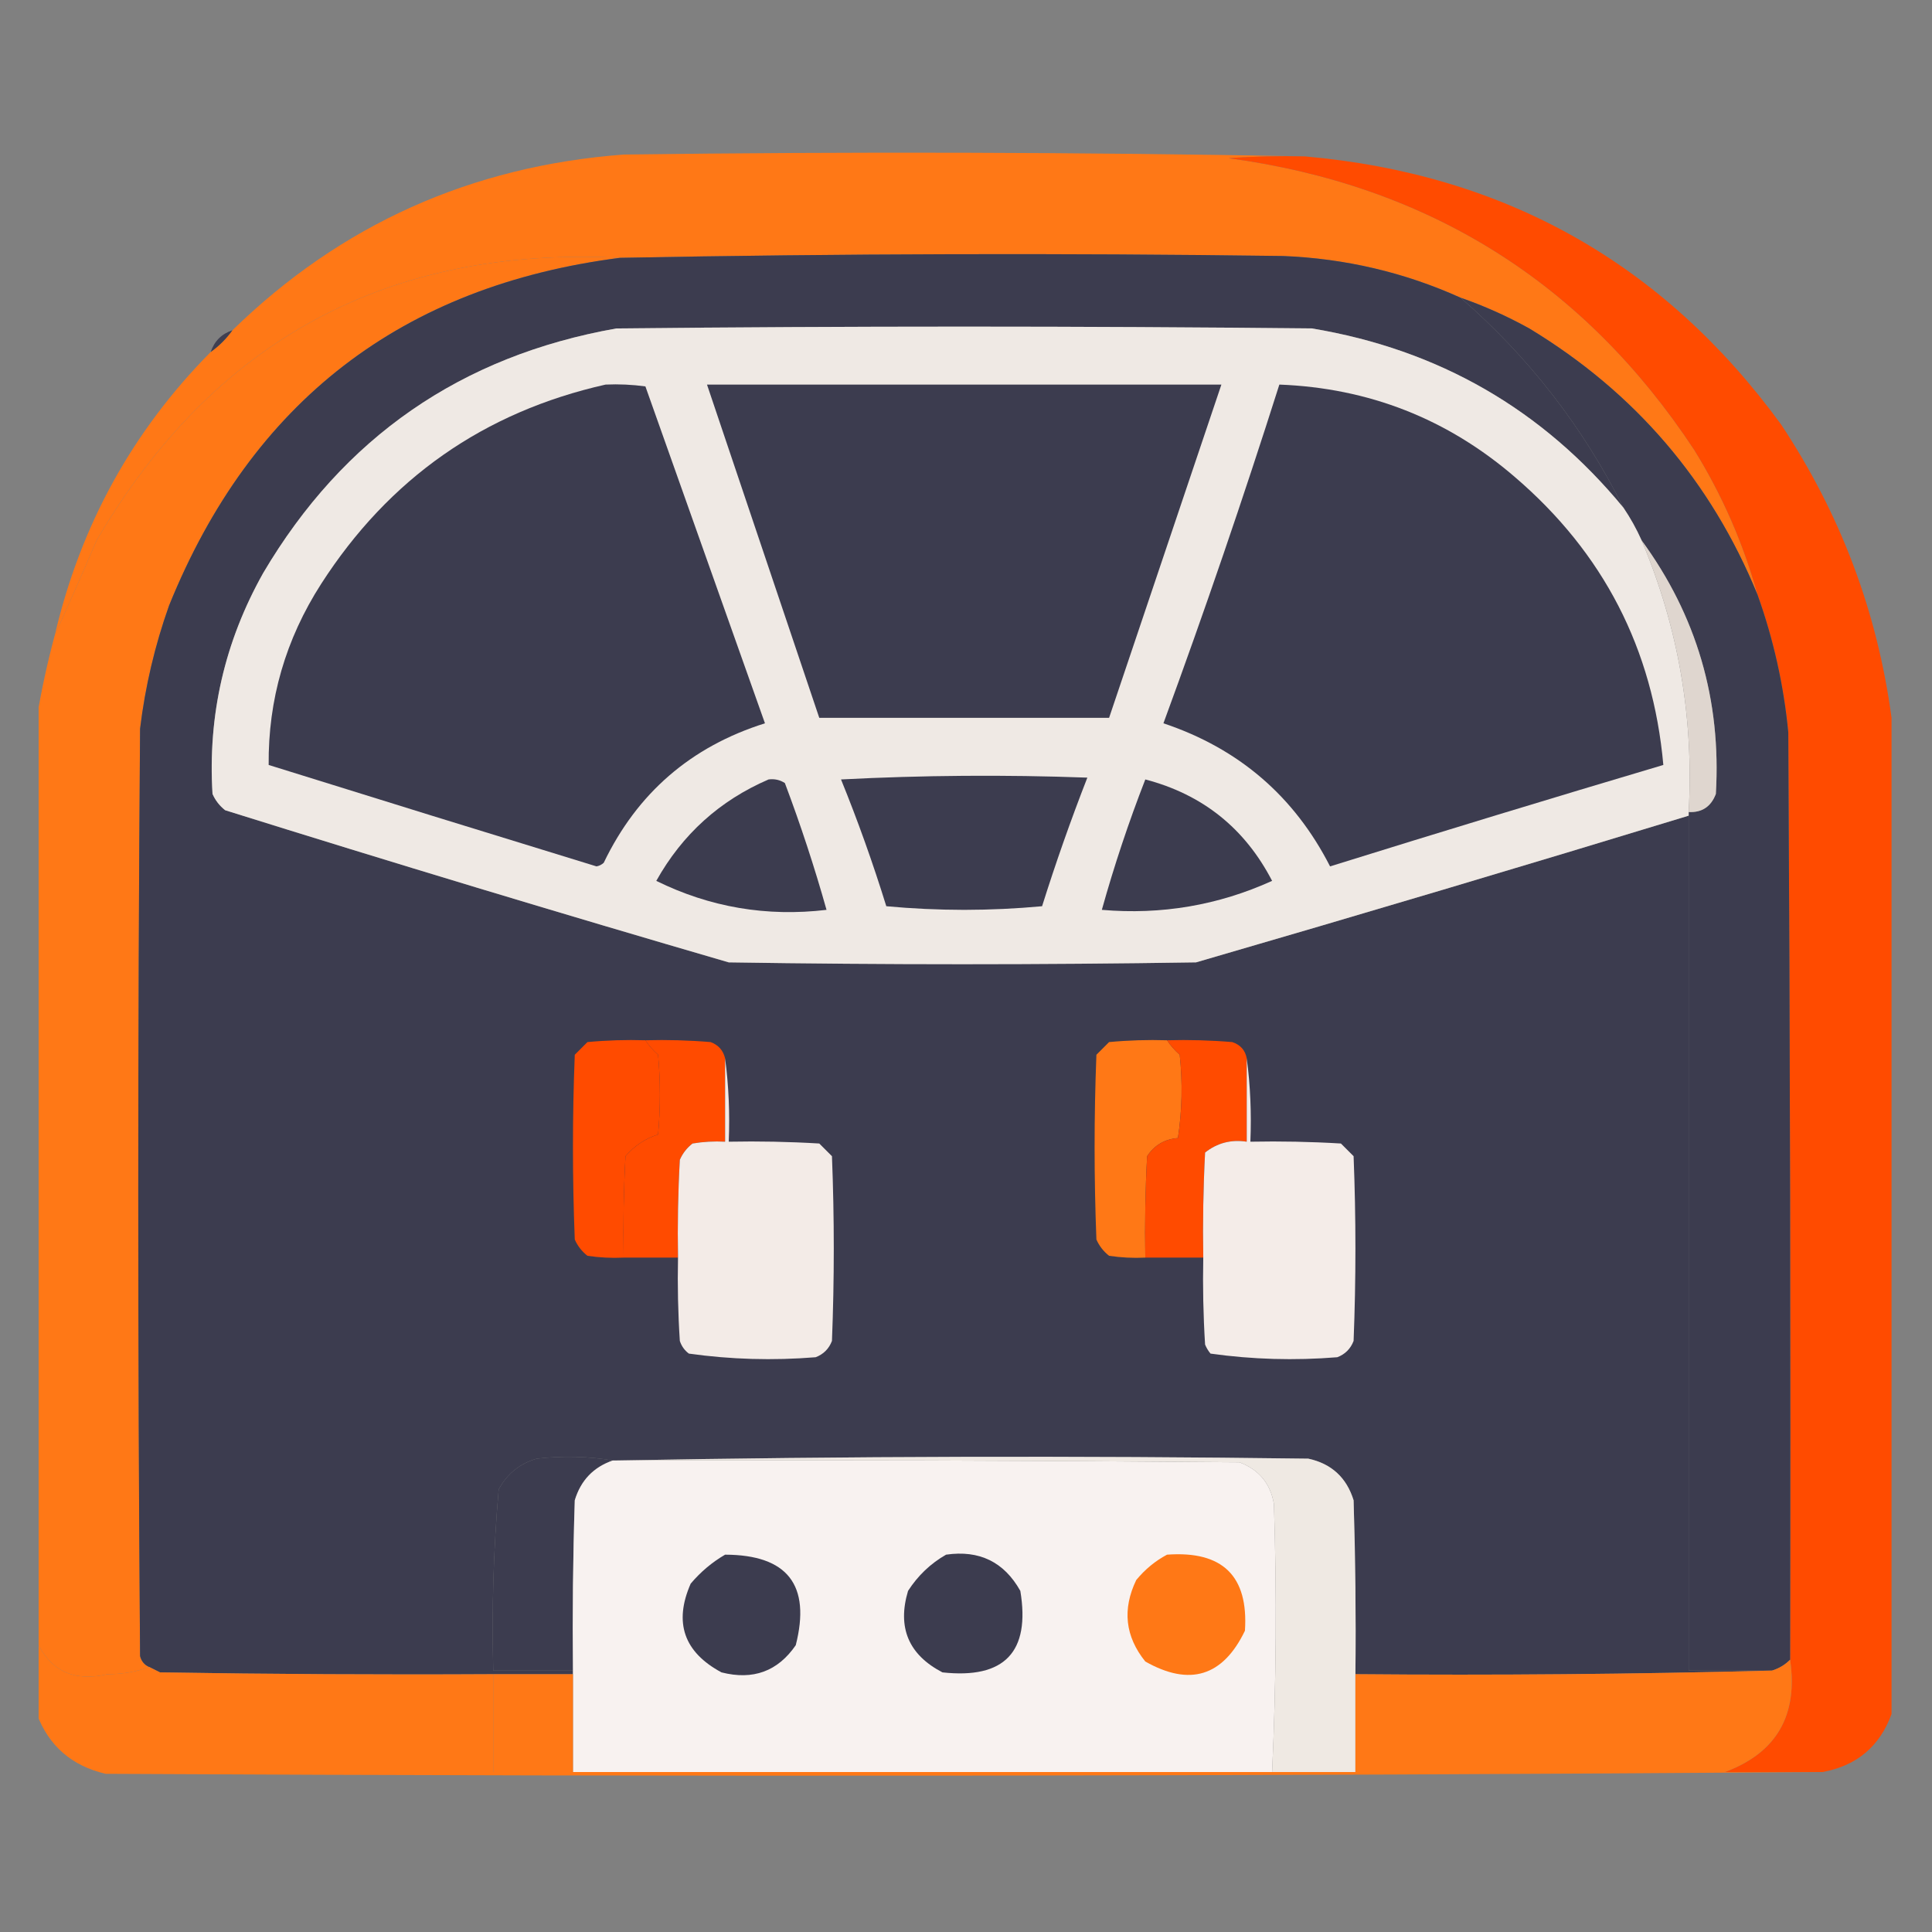 <?xml version="1.0"?>
<svg xmlns="http://www.w3.org/2000/svg" width="100" height="100" viewBox="0 0 100 100" fill="none">
<rect x="0" y="0" width="100" height="100" fill="#808080" stroke="none"/>
<g clip-path="url(#clip0_3_47)">
<path fill-rule="evenodd" clip-rule="evenodd" d="M67.531 8.094C66.217 8.063 64.905 8.094 63.594 8.188C73.946 9.594 81.978 14.625 87.688 23.281C89.14 25.624 90.234 28.124 90.969 30.781C88.56 24.902 84.622 20.308 79.156 17C78.007 16.363 76.819 15.831 75.594 15.406C72.693 14.098 69.63 13.379 66.406 13.25C54.961 13.095 43.524 13.126 32.094 13.344C20.093 12.735 11.062 17.61 5 27.969C4.294 29.627 3.575 31.252 2.844 32.844C4.173 27.182 6.861 22.307 10.906 18.219C11.344 17.906 11.719 17.531 12.031 17.094C17.637 11.627 24.387 8.595 32.281 8C44.063 7.844 55.813 7.875 67.531 8.094Z" fill="#FF7816"/>
<path fill-rule="evenodd" clip-rule="evenodd" d="M67.531 8.094C77.883 9.002 86.101 13.627 92.188 21.969C95.264 26.605 97.17 31.668 97.906 37.156C97.906 54.344 97.906 71.531 97.906 88.719C97.294 90.393 96.107 91.393 94.344 91.719C92.656 91.719 90.969 91.719 89.281 91.719C91.95 90.727 93.075 88.789 92.656 85.906C92.688 69.906 92.656 53.906 92.562 37.906C92.326 35.461 91.795 33.086 90.969 30.781C90.234 28.124 89.14 25.624 87.688 23.281C81.978 14.625 73.946 9.594 63.594 8.188C64.905 8.094 66.217 8.063 67.531 8.094Z" fill="#FF4B00"/>
<path fill-rule="evenodd" clip-rule="evenodd" d="M32.094 13.344C20.803 14.791 13.022 20.791 8.75 31.344C8.014 33.413 7.514 35.538 7.25 37.719C7.125 53.719 7.125 69.719 7.25 85.719C7.321 85.989 7.477 86.177 7.719 86.281C7.074 86.529 6.355 86.654 5.562 86.656C3.843 87.061 2.624 86.499 1.906 84.969C1.906 69.031 1.906 53.094 1.906 37.156C2.147 35.705 2.459 34.268 2.844 32.844C3.575 31.252 4.294 29.627 5 27.969C11.062 17.61 20.093 12.735 32.094 13.344Z" fill="#FF7816"/>
<path fill-rule="evenodd" clip-rule="evenodd" d="M75.594 15.406C79.129 18.48 81.942 22.105 84.031 26.281C79.835 21.187 74.46 18.093 67.906 17C55.906 16.875 43.906 16.875 31.906 17C23.861 18.423 17.767 22.642 13.625 29.656C11.626 33.214 10.751 37.026 11 41.094C11.147 41.429 11.366 41.71 11.656 41.938C20.322 44.651 29.009 47.276 37.719 49.812C45.781 49.938 53.844 49.938 61.906 49.812C70.426 47.337 78.926 44.806 87.406 42.219C87.406 56.969 87.406 71.719 87.406 86.469C88.844 86.469 90.281 86.469 91.719 86.469C84.563 86.656 77.376 86.719 70.156 86.656C70.188 83.656 70.156 80.656 70.062 77.656C69.7 76.481 68.919 75.762 67.719 75.5C55.75 75.344 43.812 75.375 31.906 75.594C31.844 75.594 31.781 75.594 31.719 75.594C30.44 75.377 29.127 75.346 27.781 75.5C26.903 75.753 26.247 76.284 25.812 77.094C25.54 80.206 25.446 83.331 25.531 86.469C26.906 86.469 28.281 86.469 29.656 86.469C29.656 86.531 29.656 86.594 29.656 86.656C28.281 86.656 26.906 86.656 25.531 86.656C19.781 86.688 14.031 86.656 8.281 86.562C8.089 86.466 7.901 86.373 7.719 86.281C7.477 86.177 7.321 85.989 7.25 85.719C7.125 69.719 7.125 53.719 7.25 37.719C7.514 35.538 8.014 33.413 8.75 31.344C13.022 20.791 20.803 14.791 32.094 13.344C43.524 13.126 54.961 13.095 66.406 13.25C69.63 13.379 72.693 14.098 75.594 15.406Z" fill="#3C3C4F"/>
<path fill-rule="evenodd" clip-rule="evenodd" d="M75.594 15.406C76.819 15.831 78.007 16.363 79.156 17C84.622 20.308 88.56 24.902 90.969 30.781C91.795 33.086 92.326 35.461 92.562 37.906C92.656 53.906 92.688 69.906 92.656 85.906C92.39 86.173 92.077 86.361 91.719 86.469C90.281 86.469 88.844 86.469 87.406 86.469C87.406 71.719 87.406 56.969 87.406 42.219C87.406 42.156 87.406 42.094 87.406 42.031C88.094 42.064 88.563 41.751 88.812 41.094C89.099 36.237 87.818 31.862 84.969 27.969C84.704 27.376 84.391 26.814 84.031 26.281C81.942 22.105 79.129 18.48 75.594 15.406Z" fill="#3C3C4F"/>
<path fill-rule="evenodd" clip-rule="evenodd" d="M84.031 26.281C84.391 26.814 84.704 27.376 84.969 27.969C86.867 32.461 87.679 37.148 87.406 42.031C87.406 42.094 87.406 42.156 87.406 42.219C78.926 44.806 70.426 47.337 61.906 49.812C53.844 49.938 45.781 49.938 37.719 49.812C29.009 47.276 20.322 44.651 11.656 41.938C11.366 41.71 11.147 41.429 11 41.094C10.751 37.026 11.626 33.214 13.625 29.656C17.767 22.642 23.861 18.423 31.906 17C43.906 16.875 55.906 16.875 67.906 17C74.46 18.093 79.835 21.187 84.031 26.281Z" fill="#EFE9E4"/>
<path opacity="0.945" fill-rule="evenodd" clip-rule="evenodd" d="M12.031 17.094C11.719 17.531 11.344 17.906 10.906 18.219C11.094 17.656 11.469 17.281 12.031 17.094Z" fill="#3C3C4F"/>
<path fill-rule="evenodd" clip-rule="evenodd" d="M31.344 19.906C32.034 19.875 32.721 19.907 33.406 20C35.469 25.812 37.531 31.625 39.594 37.438C35.763 38.644 32.982 41.05 31.25 44.656C31.145 44.754 31.02 44.817 30.875 44.844C25.213 43.108 19.557 41.358 13.906 39.594C13.876 36.214 14.782 33.089 16.625 30.219C20.136 24.763 25.042 21.325 31.344 19.906Z" fill="#3C3C4F"/>
<path fill-rule="evenodd" clip-rule="evenodd" d="M36.594 19.906C45.469 19.906 54.344 19.906 63.219 19.906C61.281 25.656 59.344 31.406 57.406 37.156C52.406 37.156 47.406 37.156 42.406 37.156C40.469 31.406 38.531 25.656 36.594 19.906Z" fill="#3C3C4F"/>
<path fill-rule="evenodd" clip-rule="evenodd" d="M66.219 19.906C70.847 20.084 74.909 21.678 78.406 24.688C82.993 28.617 85.556 33.585 86.094 39.594C80.335 41.305 74.585 43.055 68.844 44.844C66.988 41.208 64.113 38.739 60.219 37.438C62.349 31.639 64.349 25.795 66.219 19.906Z" fill="#3C3C4F"/>
<path fill-rule="evenodd" clip-rule="evenodd" d="M84.969 27.969C87.818 31.862 89.099 36.237 88.812 41.094C88.563 41.751 88.094 42.064 87.406 42.031C87.679 37.148 86.867 32.461 84.969 27.969Z" fill="#DFD6CF"/>
<path fill-rule="evenodd" clip-rule="evenodd" d="M43.531 40.344C47.749 40.126 51.999 40.094 56.281 40.25C55.427 42.437 54.646 44.656 53.938 46.906C52.608 47.03 51.264 47.092 49.906 47.094C48.548 47.092 47.204 47.03 45.875 46.906C45.18 44.665 44.399 42.477 43.531 40.344Z" fill="#3C3C4F"/>
<path fill-rule="evenodd" clip-rule="evenodd" d="M39.781 40.344C40.09 40.304 40.371 40.366 40.625 40.531C41.44 42.694 42.159 44.882 42.781 47.094C39.683 47.461 36.745 46.961 33.969 45.594C35.316 43.184 37.253 41.434 39.781 40.344Z" fill="#3C3C4F"/>
<path fill-rule="evenodd" clip-rule="evenodd" d="M59.281 40.344C62.246 41.121 64.434 42.871 65.844 45.594C63.051 46.859 60.113 47.359 57.031 47.094C57.669 44.807 58.419 42.557 59.281 40.344Z" fill="#3C3C4F"/>
<path fill-rule="evenodd" clip-rule="evenodd" d="M33.406 53.844C33.586 54.118 33.804 54.368 34.062 54.594C34.188 55.969 34.188 57.344 34.062 58.719C33.401 58.933 32.839 59.308 32.375 59.844C32.281 61.593 32.25 63.343 32.281 65.094C31.653 65.125 31.028 65.093 30.406 65C30.116 64.772 29.897 64.491 29.75 64.156C29.625 60.969 29.625 57.781 29.75 54.594C29.969 54.375 30.188 54.156 30.406 53.938C31.404 53.844 32.404 53.813 33.406 53.844Z" fill="#FF4B00"/>
<path fill-rule="evenodd" clip-rule="evenodd" d="M33.406 53.844C34.533 53.813 35.658 53.844 36.781 53.938C37.183 54.086 37.433 54.367 37.531 54.781C37.531 56.219 37.531 57.656 37.531 59.094C36.965 59.063 36.403 59.094 35.844 59.188C35.553 59.415 35.335 59.696 35.188 60.031C35.094 61.718 35.063 63.405 35.094 65.094C34.156 65.094 33.219 65.094 32.281 65.094C32.25 63.343 32.281 61.593 32.375 59.844C32.839 59.308 33.401 58.933 34.062 58.719C34.188 57.344 34.188 55.969 34.062 54.594C33.804 54.368 33.586 54.118 33.406 53.844Z" fill="#FF4B00"/>
<path fill-rule="evenodd" clip-rule="evenodd" d="M60.406 53.844C60.586 54.118 60.804 54.368 61.062 54.594C61.218 56.035 61.187 57.473 60.969 58.906C60.285 58.96 59.754 59.272 59.375 59.844C59.281 61.593 59.25 63.343 59.281 65.094C58.653 65.125 58.028 65.093 57.406 65C57.116 64.772 56.897 64.491 56.75 64.156C56.625 60.969 56.625 57.781 56.75 54.594C56.969 54.375 57.187 54.156 57.406 53.938C58.404 53.844 59.404 53.813 60.406 53.844Z" fill="#FF7816"/>
<path fill-rule="evenodd" clip-rule="evenodd" d="M60.406 53.844C61.533 53.813 62.658 53.844 63.781 53.938C64.203 54.078 64.453 54.359 64.531 54.781C64.531 56.219 64.531 57.656 64.531 59.094C63.718 58.971 62.999 59.159 62.375 59.656C62.281 61.468 62.25 63.28 62.281 65.094C61.281 65.094 60.281 65.094 59.281 65.094C59.25 63.343 59.281 61.593 59.375 59.844C59.754 59.272 60.285 58.96 60.969 58.906C61.187 57.473 61.218 56.035 61.062 54.594C60.804 54.368 60.586 54.118 60.406 53.844Z" fill="#FF4B00"/>
<path fill-rule="evenodd" clip-rule="evenodd" d="M37.531 54.781C37.717 56.184 37.78 57.621 37.719 59.094C39.282 59.063 40.845 59.094 42.406 59.188C42.625 59.406 42.844 59.625 43.062 59.844C43.188 63.031 43.188 66.219 43.062 69.406C42.906 69.813 42.625 70.094 42.219 70.25C40.013 70.429 37.826 70.367 35.656 70.062C35.431 69.893 35.275 69.675 35.188 69.406C35.094 67.97 35.063 66.533 35.094 65.094C35.063 63.405 35.094 61.718 35.188 60.031C35.335 59.696 35.553 59.415 35.844 59.188C36.403 59.094 36.965 59.063 37.531 59.094C37.531 57.656 37.531 56.219 37.531 54.781Z" fill="#F3EBE7"/>
<path fill-rule="evenodd" clip-rule="evenodd" d="M64.531 54.781C64.717 56.184 64.78 57.621 64.719 59.094C66.282 59.063 67.845 59.094 69.406 59.188C69.625 59.406 69.844 59.625 70.062 59.844C70.188 63.031 70.188 66.219 70.062 69.406C69.906 69.813 69.625 70.094 69.219 70.25C67.013 70.429 64.826 70.367 62.656 70.062C62.539 69.922 62.445 69.766 62.375 69.594C62.281 68.095 62.25 66.595 62.281 65.094C62.25 63.28 62.281 61.468 62.375 59.656C62.999 59.159 63.718 58.971 64.531 59.094C64.531 57.656 64.531 56.219 64.531 54.781Z" fill="#F4ECE8"/>
<path fill-rule="evenodd" clip-rule="evenodd" d="M31.719 75.594C30.717 75.94 30.06 76.627 29.75 77.656C29.656 80.593 29.625 83.531 29.656 86.469C28.281 86.469 26.906 86.469 25.531 86.469C25.446 83.331 25.54 80.206 25.812 77.094C26.247 76.284 26.903 75.753 27.781 75.5C29.127 75.346 30.44 75.377 31.719 75.594Z" fill="#3C3C4F"/>
<path fill-rule="evenodd" clip-rule="evenodd" d="M31.719 75.594C31.781 75.594 31.844 75.594 31.906 75.594C42.656 75.562 53.407 75.594 64.156 75.688C65.164 76.07 65.758 76.789 65.938 77.844C66.09 82.477 66.059 87.102 65.844 91.719C53.781 91.719 41.719 91.719 29.656 91.719C29.656 90.031 29.656 88.344 29.656 86.656C29.656 86.594 29.656 86.531 29.656 86.469C29.625 83.531 29.656 80.593 29.75 77.656C30.06 76.627 30.717 75.94 31.719 75.594Z" fill="#F8F2F0"/>
<path fill-rule="evenodd" clip-rule="evenodd" d="M31.906 75.594C43.812 75.375 55.75 75.344 67.719 75.5C68.919 75.762 69.7 76.481 70.062 77.656C70.156 80.656 70.188 83.656 70.156 86.656C70.156 88.344 70.156 90.031 70.156 91.719C68.719 91.719 67.281 91.719 65.844 91.719C66.059 87.102 66.09 82.477 65.938 77.844C65.758 76.789 65.164 76.07 64.156 75.688C53.407 75.594 42.656 75.562 31.906 75.594Z" fill="#EFE9E3"/>
<path fill-rule="evenodd" clip-rule="evenodd" d="M37.531 80.469C40.762 80.479 41.981 82.042 41.188 85.156C40.257 86.509 38.976 86.978 37.344 86.562C35.397 85.515 34.866 83.983 35.75 81.969C36.265 81.359 36.859 80.859 37.531 80.469Z" fill="#3C3C4F"/>
<path fill-rule="evenodd" clip-rule="evenodd" d="M48.969 80.469C50.69 80.22 51.971 80.845 52.812 82.344C53.337 85.507 51.993 86.913 48.781 86.562C47.027 85.648 46.434 84.242 47 82.344C47.513 81.549 48.17 80.924 48.969 80.469Z" fill="#3C3C4F"/>
<path fill-rule="evenodd" clip-rule="evenodd" d="M60.406 80.469C63.281 80.259 64.625 81.572 64.438 84.406C63.299 86.771 61.581 87.302 59.281 86C58.237 84.703 58.081 83.297 58.812 81.781C59.27 81.227 59.801 80.79 60.406 80.469Z" fill="#FF7816"/>
<path fill-rule="evenodd" clip-rule="evenodd" d="M1.906 84.969C2.624 86.499 3.843 87.061 5.562 86.656C6.355 86.654 7.074 86.529 7.719 86.281C7.901 86.373 8.089 86.466 8.281 86.562C14.031 86.656 19.781 86.688 25.531 86.656C25.531 88.344 25.531 90.031 25.531 91.719C26.906 91.719 28.281 91.719 29.656 91.719C41.719 91.719 53.781 91.719 65.844 91.719C67.281 91.719 68.719 91.719 70.156 91.719C76.531 91.719 82.906 91.719 89.281 91.719C90.969 91.719 92.656 91.719 94.344 91.719C64.75 91.937 35.125 91.969 5.469 91.812C3.718 91.404 2.531 90.373 1.906 88.719C1.906 87.469 1.906 86.219 1.906 84.969Z" fill="#FF7816"/>
<path fill-rule="evenodd" clip-rule="evenodd" d="M92.656 85.906C93.075 88.789 91.95 90.727 89.281 91.719C82.906 91.719 76.531 91.719 70.156 91.719C70.156 90.031 70.156 88.344 70.156 86.656C77.376 86.719 84.563 86.656 91.719 86.469C92.077 86.361 92.39 86.173 92.656 85.906Z" fill="#FF7816"/>
<path fill-rule="evenodd" clip-rule="evenodd" d="M25.531 86.656C26.906 86.656 28.281 86.656 29.656 86.656C29.656 88.344 29.656 90.031 29.656 91.719C28.281 91.719 26.906 91.719 25.531 91.719C25.531 90.031 25.531 88.344 25.531 86.656Z" fill="#FF7816"/>
</g>
<defs>
<clipPath id="clip0_3_47">
<rect width="96" height="96" fill="white" transform="translate(2 2)"/>
</clipPath>
</defs>
</svg>
